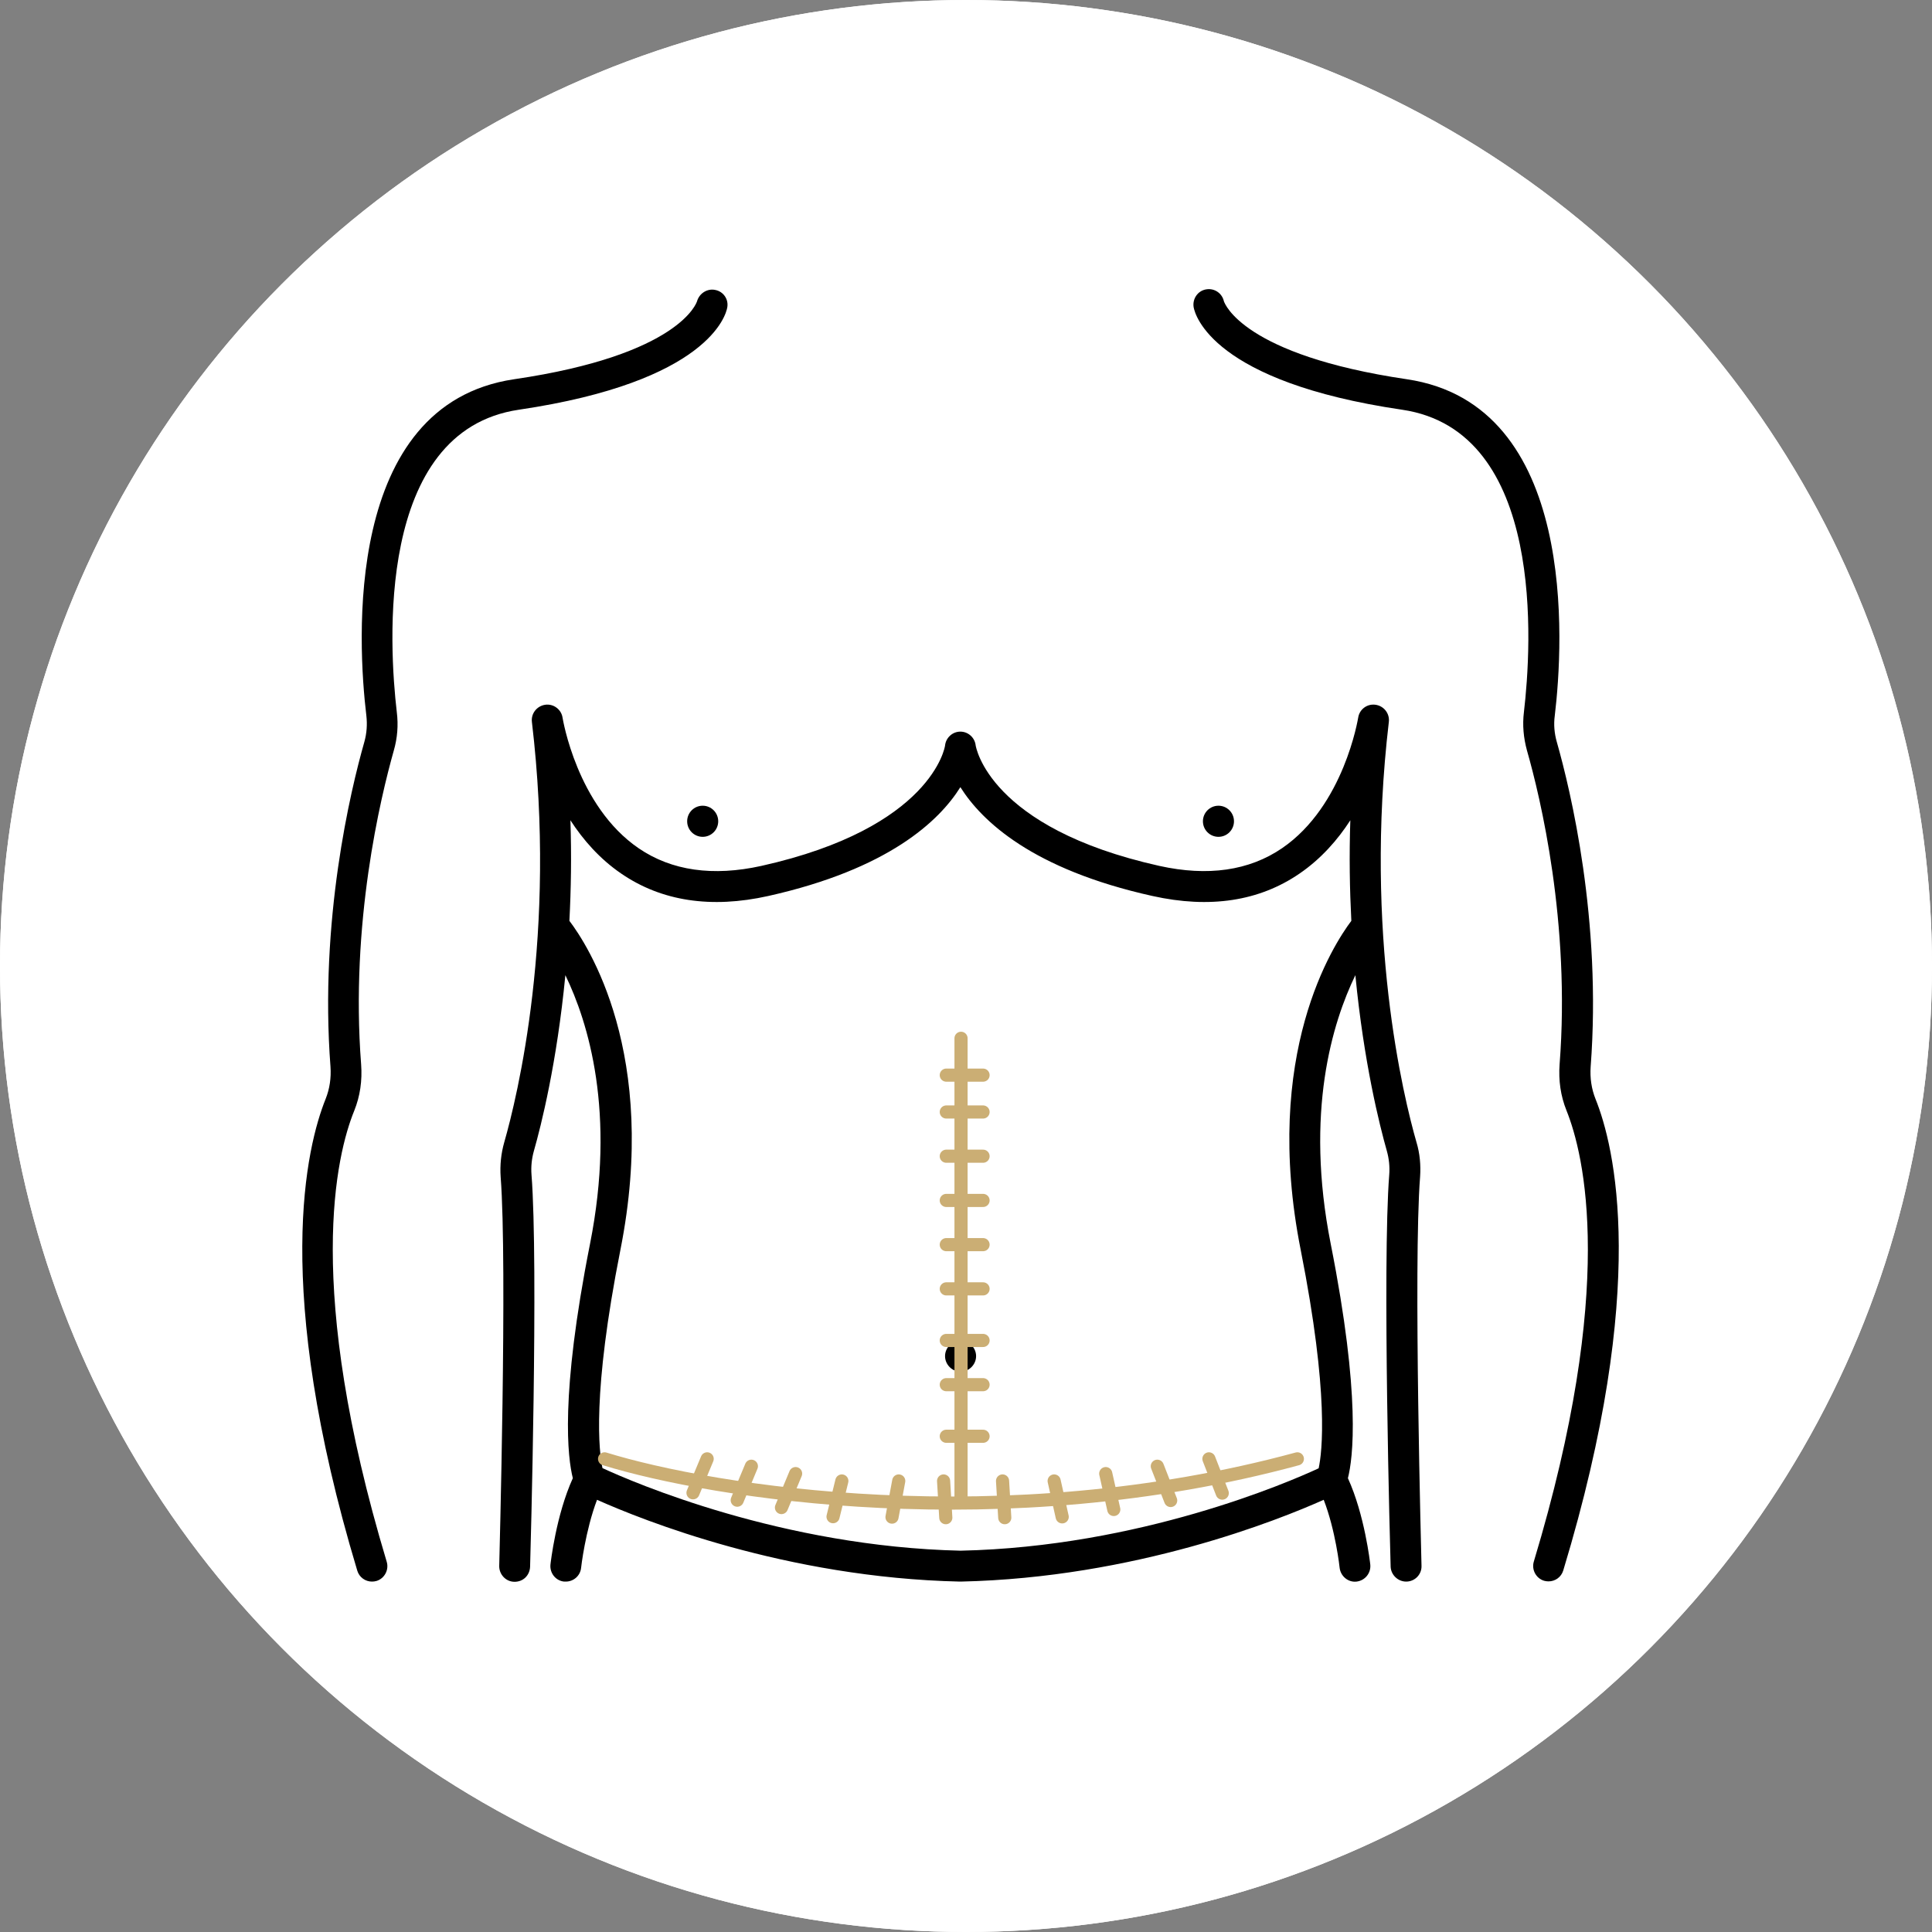 <svg xmlns="http://www.w3.org/2000/svg" width="147" height="147" viewBox="0 0 147 147" fill="none"><rect x="0" y="0" width="147" height="147" fill="#808080" stroke="none"/><circle cx="73.5" cy="73.5" r="73.5" fill="white"></circle><circle cx="73.5" cy="73.5" r="73.5" fill="white"></circle><path d="M39.474 31.175C53.925 29.039 55.245 23.953 55.337 23.385C55.444 22.77 55.045 22.186 54.432 22.064C53.818 21.925 53.204 22.325 53.035 22.924C53.02 22.97 51.793 26.996 39.121 28.855C26.096 30.776 27.216 48.937 27.875 54.453C27.952 55.129 27.906 55.79 27.722 56.45C26.663 60.169 24.301 70.017 25.145 81.157C25.206 82.017 25.083 82.847 24.776 83.615C23.334 87.211 20.68 97.889 27.185 119.508C27.338 120.015 27.799 120.338 28.305 120.338C28.412 120.338 28.535 120.322 28.642 120.292C29.256 120.107 29.609 119.447 29.425 118.832C23.135 97.92 25.59 87.856 26.955 84.507C27.4 83.4 27.569 82.217 27.477 80.988C26.648 70.233 28.949 60.706 29.962 57.111C30.238 56.158 30.315 55.175 30.192 54.192C29.609 49.198 28.535 32.788 39.474 31.175Z" fill="black"></path><path d="M53.465 63.672C54.118 63.672 54.647 63.142 54.647 62.489C54.647 61.835 54.118 61.305 53.465 61.305C52.813 61.305 52.284 61.835 52.284 62.489C52.284 63.142 52.813 63.672 53.465 63.672Z" fill="black"></path><path d="M121.397 83.615C121.09 82.847 120.968 82.017 121.029 81.157C121.873 70.017 119.51 60.169 118.452 56.45C118.268 55.805 118.206 55.129 118.298 54.453C118.958 48.937 120.063 30.776 107.038 28.855C94.58 27.011 93.184 23.093 93.123 22.924C92.985 22.309 92.402 21.91 91.773 22.017C91.128 22.125 90.714 22.74 90.822 23.385C90.929 23.953 92.248 29.055 106.685 31.175C117.623 32.788 116.534 49.183 115.951 54.176C115.828 55.16 115.92 56.143 116.181 57.096C117.209 60.691 119.495 70.217 118.666 80.973C118.574 82.202 118.743 83.385 119.188 84.491C120.538 87.856 123.008 97.92 116.703 118.817C116.519 119.431 116.871 120.092 117.485 120.276C117.593 120.307 117.715 120.322 117.823 120.322C118.329 120.322 118.789 120 118.943 119.493C125.493 97.874 122.839 87.195 121.397 83.615Z" fill="black"></path><path d="M108.05 89.546C108.111 88.655 108.035 87.764 107.774 86.904C106.792 83.493 103.77 71.093 105.672 54.929C105.749 54.299 105.304 53.715 104.66 53.623C104.015 53.531 103.432 53.977 103.34 54.606C103.325 54.668 102.266 61.306 97.556 64.532C95.04 66.253 91.895 66.699 88.214 65.884C75.189 62.98 74.253 56.773 74.237 56.727C74.176 56.128 73.67 55.667 73.072 55.667C72.473 55.667 71.967 56.128 71.906 56.727C71.906 56.788 70.939 62.98 57.929 65.884C54.247 66.699 51.102 66.253 48.602 64.548C43.892 61.336 42.818 54.683 42.803 54.606C42.711 53.977 42.112 53.531 41.483 53.623C40.854 53.715 40.394 54.284 40.471 54.929C42.389 71.093 39.351 83.477 38.369 86.904C38.123 87.764 38.032 88.655 38.093 89.546C38.614 96.184 37.985 118.909 37.985 119.139C37.97 119.785 38.476 120.338 39.121 120.353C39.811 120.368 40.302 119.861 40.333 119.216C40.363 118.279 40.977 96.138 40.44 89.377C40.394 88.763 40.455 88.163 40.624 87.564C41.176 85.628 42.373 80.865 43.017 74.197C44.751 77.777 46.883 84.63 44.889 94.663C42.588 106.279 43.202 110.95 43.585 112.471C42.312 115.267 41.898 118.893 41.882 119.047C41.821 119.692 42.281 120.276 42.925 120.338C42.971 120.338 43.017 120.338 43.048 120.338C43.647 120.338 44.153 119.892 44.214 119.293C44.214 119.262 44.536 116.466 45.426 114.115C48.863 115.651 59.801 120.046 73.041 120.338C73.056 120.338 73.056 120.338 73.072 120.338C73.087 120.338 73.087 120.338 73.102 120.338C86.342 120.046 97.28 115.651 100.717 114.115C101.622 116.45 101.929 119.262 101.929 119.293C102.006 119.938 102.589 120.415 103.218 120.338C103.862 120.261 104.322 119.692 104.261 119.047C104.245 118.893 103.831 115.252 102.558 112.471C102.941 110.965 103.555 106.279 101.254 94.663C99.259 84.614 101.392 77.777 103.126 74.197C103.77 80.85 104.966 85.613 105.519 87.564C105.688 88.163 105.749 88.763 105.703 89.377C105.166 96.153 105.78 118.279 105.81 119.216C105.841 119.831 106.363 120.338 106.992 120.338C107.007 120.338 107.007 120.338 107.022 120.338C107.667 120.322 108.188 119.785 108.158 119.124C108.158 118.893 107.529 96.184 108.05 89.546ZM98.968 95.109C101.146 106.11 100.594 110.504 100.333 111.718C98.017 112.794 86.695 117.695 73.087 117.987C59.494 117.68 48.157 112.778 45.84 111.703C45.58 110.489 45.027 106.094 47.206 95.093C50.167 80.174 44.69 71.861 43.324 70.064C43.447 67.682 43.493 65.132 43.401 62.412C44.367 63.902 45.626 65.347 47.267 66.468C50.335 68.573 54.109 69.142 58.451 68.174C67.595 66.13 71.461 62.473 73.072 59.892C74.698 62.473 78.548 66.146 87.692 68.174C92.049 69.142 95.808 68.573 98.876 66.468C100.517 65.347 101.791 63.887 102.742 62.412C102.65 65.132 102.696 67.682 102.819 70.064C101.469 71.861 96.007 80.189 98.968 95.109Z" fill="black"></path><path d="M92.709 63.672C93.361 63.672 93.89 63.142 93.89 62.489C93.89 61.835 93.361 61.305 92.709 61.305C92.056 61.305 91.527 61.835 91.527 62.489C91.527 63.142 92.056 63.672 92.709 63.672Z" fill="black"></path><path d="M73.087 102C72.442 102 71.906 102.538 71.906 103.183C71.906 103.828 72.442 104.366 73.087 104.366C73.731 104.366 74.268 103.828 74.268 103.183C74.268 102.538 73.731 102 73.087 102Z" fill="black"></path><path d="M46 111C54.219 113.539 76.267 117.094 98.712 111" stroke="#CBAE74" stroke-linecap="round"></path><path d="M56.094 114.144L57.17 111.561" stroke="#CBAE74" stroke-linecap="round"></path><path d="M52.729 113.583L53.806 111" stroke="#CBAE74" stroke-linecap="round"></path><path d="M59.459 114.705L60.535 112.122" stroke="#CBAE74" stroke-linecap="round"></path><path d="M63.384 115.4L64.053 112.683" stroke="#CBAE74" stroke-linecap="round"></path><path d="M67.87 115.433L68.382 112.682" stroke="#CBAE74" stroke-linecap="round"></path><path d="M71.963 115.476L71.795 112.682" stroke="#CBAE74" stroke-linecap="round"></path><path d="M76.449 115.476L76.281 112.682" stroke="#CBAE74" stroke-linecap="round"></path><path d="M80.819 115.413L80.207 112.682" stroke="#CBAE74" stroke-linecap="round"></path><path d="M84.744 114.852L84.132 112.122" stroke="#CBAE74" stroke-linecap="round"></path><path d="M89.073 114.168L88.057 111.561" stroke="#CBAE74" stroke-linecap="round"></path><path d="M92.998 113.607L91.983 111" stroke="#CBAE74" stroke-linecap="round"></path><path d="M72 109.281H74.798" stroke="#CBAE74" stroke-linecap="round"></path><path d="M72 105.356H74.798" stroke="#CBAE74" stroke-linecap="round"></path><path d="M72 101.991H74.798" stroke="#CBAE74" stroke-linecap="round"></path><path d="M72 98.066H74.798" stroke="#CBAE74" stroke-linecap="round"></path><path d="M72 94.701H74.798" stroke="#CBAE74" stroke-linecap="round"></path><path d="M72 91.337H74.798" stroke="#CBAE74" stroke-linecap="round"></path><path d="M72 87.972H74.798" stroke="#CBAE74" stroke-linecap="round"></path><path d="M72 84.608H74.798" stroke="#CBAE74" stroke-linecap="round"></path><path d="M72 81.804H74.798" stroke="#CBAE74" stroke-linecap="round"></path><path d="M73.122 79L73.122 114.328" stroke="#CBAE74" stroke-linecap="round"></path></svg>